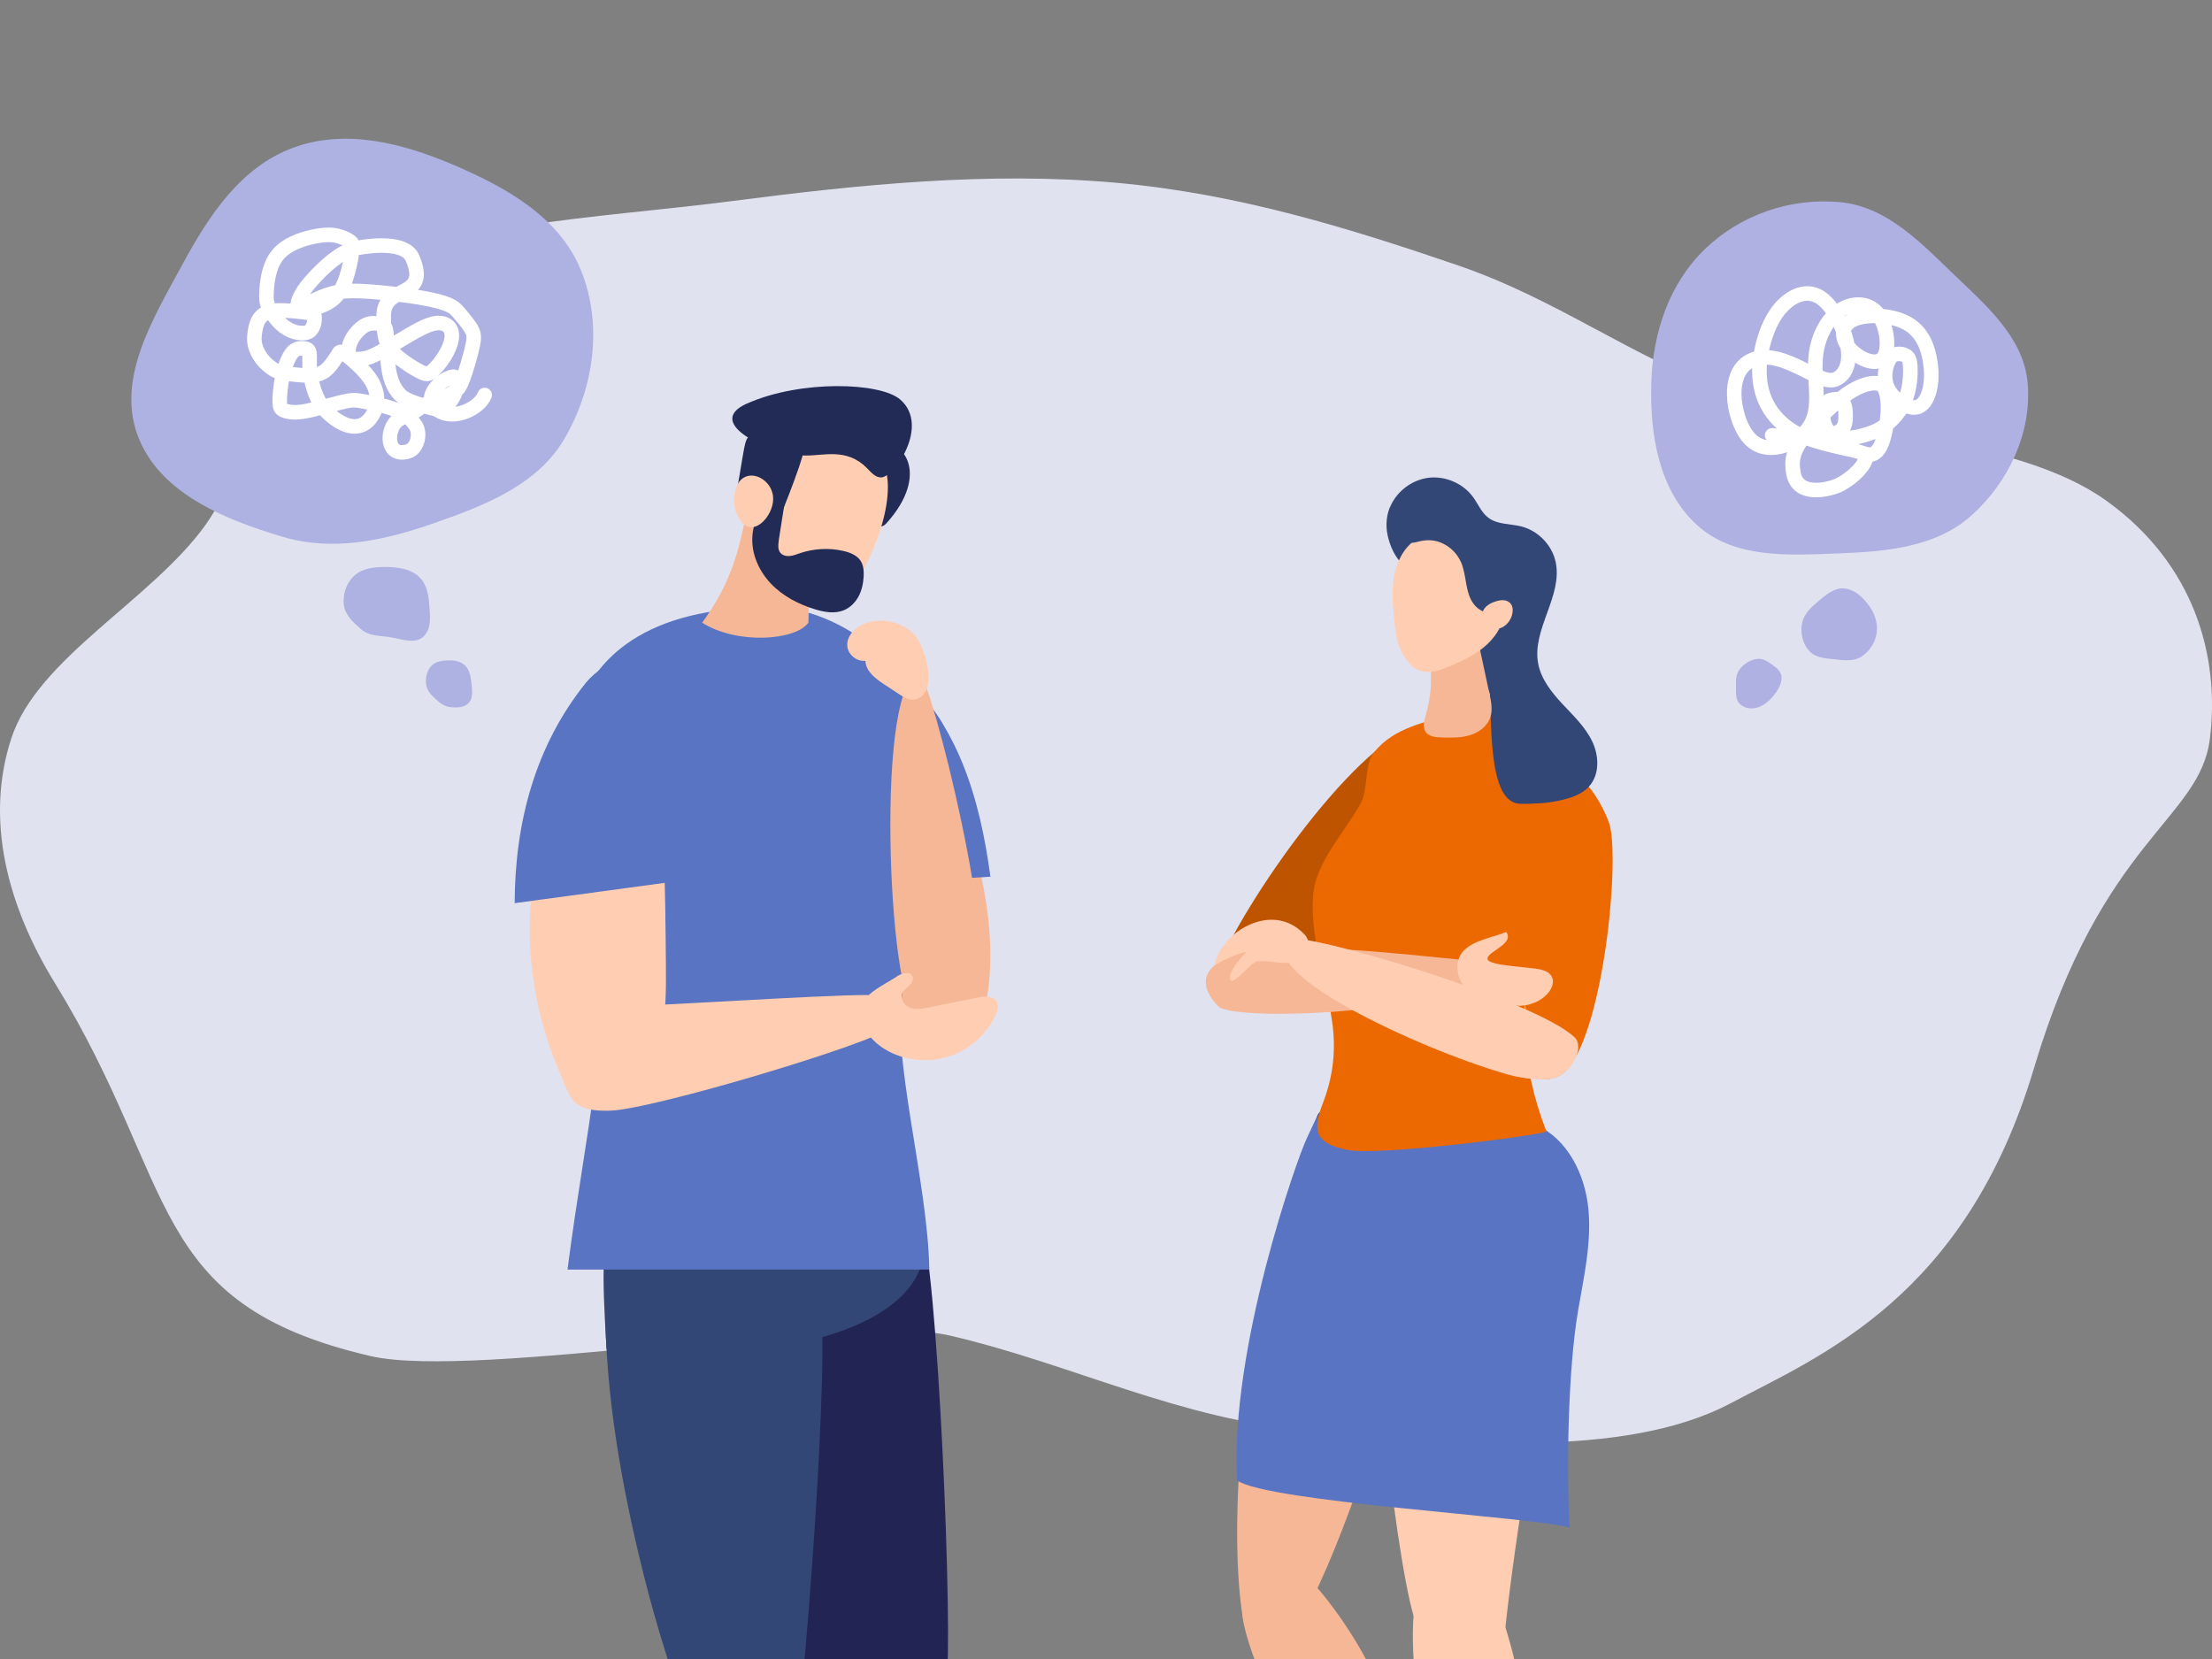 <svg width="304" height="228" viewBox="0 0 304 228" fill="none" xmlns="http://www.w3.org/2000/svg">
<rect x="0" y="0" width="304" height="228" fill="#808080" stroke="none"/>
<g clip-path="url(#clip0_1450_1359)">
<path fill-rule="evenodd" clip-rule="evenodd" d="M153.31 25.11C170.126 26.599 185.474 31.38 200.281 36.439C214.086 41.155 223.995 48.967 237.589 53.903C254.166 59.922 277.069 59.876 289.515 68.839C301.583 77.529 305.114 90.188 303.71 101.517C302.323 112.712 288.942 115.233 279.539 146.787C270.135 178.341 250.17 186.309 237.904 192.825C223.181 200.646 199.403 198.31 180.024 196.637C162.085 195.089 147.527 187.526 130.624 183.565C116.239 180.195 65.309 189.705 50.906 186.363C19.938 179.177 24.678 162.954 7.552 135.119C0.987 124.45 -2.1 112.61 1.565 101.442C5.182 90.424 20.795 82.487 28.206 72.191C35.98 61.39 32.902 47.338 46.549 38.948C60.074 30.633 81.871 30.062 100.705 27.621C118.053 25.372 135.755 23.555 153.31 25.11Z" fill="#E1E2F0"/>
<path fill-rule="evenodd" clip-rule="evenodd" d="M252.889 27.784C259.127 28.378 263.686 33.052 268.19 37.399C272.808 41.856 278.124 46.276 278.668 52.664C279.246 59.445 276.079 66.188 271.032 70.765C266.186 75.161 259.433 75.794 252.889 76.046C245.974 76.312 238.426 76.846 233.29 72.219C227.991 67.445 226.738 59.784 226.939 52.664C227.133 45.767 229.377 38.962 234.364 34.181C239.262 29.485 246.127 27.141 252.889 27.784Z" fill="#AEB1E2"/>
<path fill-rule="evenodd" clip-rule="evenodd" d="M255.782 90.263C254.727 90.931 253.435 90.751 252.192 90.616C250.917 90.478 249.538 90.431 248.668 89.49C247.745 88.493 247.417 87.044 247.651 85.706C247.875 84.422 248.861 83.497 249.861 82.658C250.918 81.772 252.042 80.766 253.419 80.868C254.84 80.973 255.977 82.027 256.819 83.173C257.634 84.284 258.116 85.63 257.916 86.992C257.721 88.33 256.927 89.538 255.782 90.263Z" fill="#AEB1E2"/>
<path fill-rule="evenodd" clip-rule="evenodd" d="M239.055 96.694C238.556 96.181 238.578 95.33 238.575 94.52C238.572 93.689 238.504 92.812 239.038 92.056C239.604 91.253 240.499 90.722 241.363 90.568C242.193 90.421 242.849 90.833 243.452 91.273C244.089 91.738 244.806 92.218 244.839 93.105C244.874 94.02 244.287 94.97 243.62 95.755C242.975 96.516 242.156 97.12 241.279 97.301C240.417 97.478 239.595 97.25 239.055 96.694Z" fill="#AEB1E2"/>
<path fill-rule="evenodd" clip-rule="evenodd" d="M38.839 73.773C30.752 71.366 21.817 67.715 18.907 59.812C16.003 51.926 21.065 43.753 25.062 36.359C28.703 29.626 33.072 22.973 40.262 20.314C47.437 17.66 55.182 19.628 62.224 22.616C69.5 25.705 76.844 29.8 79.827 37.107C82.874 44.572 81.647 53.289 77.593 60.262C73.86 66.682 66.607 69.473 59.585 71.922C52.771 74.297 45.755 75.832 38.839 73.773Z" fill="#AEB2E2"/>
<path fill-rule="evenodd" clip-rule="evenodd" d="M53.261 87.515C54.962 87.724 56.96 88.63 58.163 87.515C59.363 86.403 59.111 84.635 58.992 83.08C58.882 81.664 58.632 80.206 57.523 79.209C56.417 78.213 54.817 77.956 53.262 77.925C51.654 77.894 49.95 78.027 48.785 79.035C47.593 80.066 47.089 81.634 47.255 83.122C47.407 84.492 48.516 85.516 49.611 86.465C50.674 87.386 51.808 87.337 53.261 87.515Z" fill="#AEB2E2"/>
<path fill-rule="evenodd" clip-rule="evenodd" d="M61.904 97.184C62.81 97.275 63.851 97.271 64.458 96.557C65.064 95.845 64.884 94.761 64.78 93.805C64.684 92.934 64.513 92.041 63.899 91.451C63.287 90.862 62.432 90.739 61.608 90.754C60.755 90.77 59.856 90.89 59.265 91.537C58.661 92.199 58.435 93.176 58.563 94.09C58.68 94.931 59.294 95.538 59.9 96.099C60.487 96.643 61.129 97.106 61.904 97.184Z" fill="#AEB2E2"/>
<path fill-rule="evenodd" clip-rule="evenodd" d="M126.396 167.639C123.277 162.129 98.674 169.742 99.515 179.292C100.602 191.5 104.084 204.495 108.225 216.6C108.406 217.116 108.575 217.632 108.756 218.136C110.982 224.446 110.801 231.376 108.122 237.506C102.349 250.746 98.712 268.736 92.642 279.215L99.89 284.893C101.159 283.693 128.609 237.416 130.02 231.221C131.081 226.537 128.868 172.027 126.383 167.652L126.396 167.639Z" fill="#222554"/>
<path fill-rule="evenodd" clip-rule="evenodd" d="M83.324 185.06C83.492 187.899 90.792 186.08 93.574 186.08C116.482 186.08 129.748 178.646 126.577 168.155C123.329 157.379 102.815 159.121 92.112 162.593C89.808 163.341 86.443 164.064 84.864 166.219C82.573 169.329 82.729 174.801 83.337 185.06H83.324Z" fill="#334777"/>
<path d="M116.909 110.16C117.66 120.665 119.718 131.415 125.646 140.138C126.927 142.023 128.778 143.971 131.043 143.726C132.363 143.584 133.515 142.681 134.226 141.558C134.938 140.435 135.275 139.119 135.521 137.816C137.436 127.556 134.304 117.103 131.172 107.141C129.878 103.037 128.169 95.771 123.976 93.565C119.614 91.255 117.414 98.378 117.013 101.282C116.612 104.224 116.689 107.205 116.897 110.16H116.909Z" fill="#F5B796"/>
<path fill-rule="evenodd" clip-rule="evenodd" d="M116.418 95.23C116.625 93.487 117.078 91.449 118.695 90.687C120.404 89.887 122.229 91.049 123.562 92.236C131.612 99.437 134.653 109.593 136.116 120.485L116.832 121.672C115.55 112.987 115.395 104.082 116.418 95.217V95.23Z" fill="#5874C2"/>
<path fill-rule="evenodd" clip-rule="evenodd" d="M95.296 238.074C96.383 240.9 97.936 244.1 100.524 244.887C102.323 245.442 107.824 241.958 108.989 240.551C110.154 239.145 114.476 182.596 112.535 178.492C109.921 172.982 104.498 169.42 99.23 168.594C91.581 167.407 83.195 169.729 83.182 179.279C83.156 191.487 85.46 204.482 88.501 216.587C90.326 223.853 92.604 231.041 95.296 238.061V238.074Z" fill="#334777"/>
<path fill-rule="evenodd" clip-rule="evenodd" d="M109.714 230.318C106.918 224.73 97.82 220.304 94.131 230.589C88.216 247.146 95.71 271.897 99.269 291.022H108.484C108.963 289.293 111.267 233.415 109.701 230.305L109.714 230.318Z" fill="#334777"/>
<path fill-rule="evenodd" clip-rule="evenodd" d="M124.067 136.241C125.788 127.788 128.713 119.542 129.968 111.025C130.551 107.037 131.392 102.134 129.062 98.701C126.966 95.617 117.932 83.447 105.857 83.447C88.643 83.447 81.383 90.442 78.949 98.714C77.215 109.167 77.811 123.414 80.942 133.415C83.945 143.029 80.748 153.263 77.992 174.478H127.716C127.535 162.438 122.345 144.681 124.067 136.228V136.241Z" fill="#5874C2"/>
<path d="M126.422 92.739C127.755 92.739 137.837 131.777 134.006 137.958C132.078 141.068 128.817 141.12 125.943 139.545C121.944 137.351 120.262 92.739 126.435 92.739H126.422Z" fill="#F5B796"/>
<path d="M72.931 124.472C73.566 115 77.021 105.721 82.755 98.146C83.79 96.778 85.265 95.333 86.935 95.694C87.854 95.888 88.579 96.623 88.993 97.449C89.407 98.288 89.562 99.217 89.705 100.146C91.335 110.896 91.426 121.813 91.517 132.692C91.542 136.035 91.568 139.416 90.74 142.655C89.912 145.894 88.139 149.03 85.278 150.772C83.79 151.688 81.214 152.553 79.506 151.688C78.134 150.991 77.474 148.656 76.918 147.365C74.924 142.797 73.63 137.919 73.087 132.95C72.776 130.137 72.711 127.298 72.905 124.459L72.931 124.472Z" fill="#FFCEB2"/>
<path fill-rule="evenodd" clip-rule="evenodd" d="M89.019 94.882C88.605 93.191 87.88 91.242 86.197 90.803C84.424 90.326 81.68 92.391 80.528 93.823C73.552 102.495 70.77 113.026 70.731 124.124L91.995 121.246C92.151 112.381 91.154 103.489 89.019 94.882Z" fill="#5874C2"/>
<path d="M120.818 136.848C122.281 137.726 122.591 139.829 121.918 141.391C121.232 142.952 89.756 152.528 83.764 152.644C81.939 152.683 79.843 152.579 78.716 151.16C77.707 149.882 77.914 148.05 78.367 146.488C79.131 143.869 80.528 140.901 82.586 139.029C84.01 137.739 85.731 138.281 87.478 138.229C93.898 138.036 119.886 136.293 120.818 136.861V136.848Z" fill="#FFCEB2"/>
<path fill-rule="evenodd" clip-rule="evenodd" d="M121.84 71.898C121.09 72.724 120.43 72.336 120.676 71.252C121.465 67.807 121.698 67.291 120.727 63.871C120.197 61.987 119.951 61.793 120.857 61.367C123.859 59.948 128.027 65.019 121.84 71.898Z" fill="#222B56"/>
<path d="M110.684 71.407C109.506 66.219 105.572 65.006 103.281 66.245C101.819 75.963 100.317 80.273 96.499 85.577C101.249 88.609 109.351 88.042 111.098 85.577C111.163 84.802 111.292 74.091 110.684 71.407Z" fill="#F5B796"/>
<path d="M108.82 60.309C113.208 56.631 120.223 58.812 121.763 64.696C123.174 70.091 118.527 80.014 116.055 81.782C111.72 84.88 104.964 79.059 104.459 76.001C103.721 71.536 105.132 63.393 108.82 60.309Z" fill="#FFCEB2"/>
<path fill-rule="evenodd" clip-rule="evenodd" d="M107.034 74.285C106.944 74.853 106.879 75.498 107.229 75.95C107.526 76.324 108.044 76.453 108.523 76.414C109.002 76.375 109.442 76.195 109.895 76.04C111.823 75.382 113.92 75.266 115.9 75.717C116.806 75.924 117.738 76.285 118.255 77.046C118.67 77.679 118.734 78.466 118.695 79.214C118.644 80.169 118.437 81.124 117.997 81.963C117.544 82.802 116.832 83.525 115.952 83.873C114.709 84.376 113.311 84.131 112.03 83.744C109.752 83.06 107.578 81.924 105.934 80.195C104.304 78.479 103.255 76.13 103.398 73.756C103.462 72.581 103.825 71.42 104.433 70.413C104.964 69.536 105.701 68.749 106.659 68.4C108.147 67.858 107.837 69.11 107.694 69.987C107.462 71.42 107.254 72.852 107.021 74.285H107.034Z" fill="#222B56"/>
<path fill-rule="evenodd" clip-rule="evenodd" d="M110.399 62.103C110.464 62.941 106.517 73.124 106.258 72.956C105.3 72.323 104.562 69.11 102.582 68.839C101.948 68.749 101.003 68.994 101.223 67.729C102.621 59.767 102.22 60.115 103.786 59.664C107.216 58.67 110.296 60.619 110.412 62.103H110.399Z" fill="#222B56"/>
<path fill-rule="evenodd" clip-rule="evenodd" d="M102.673 55.457C110.05 52.179 121.025 52.528 123.743 54.928C127.807 58.502 122.928 65.523 121.129 65.613C120.3 65.652 119.705 64.89 119.123 64.31C116.366 61.535 113.208 62.632 110.736 62.606C106.361 62.568 96.383 58.244 102.66 55.457H102.673Z" fill="#222B56"/>
<path d="M101.081 67.278C100.706 68.53 100.848 69.936 101.469 71.085C103.242 74.388 106.336 70.981 106.258 68.478C106.167 65.497 102.09 63.858 101.081 67.265V67.278Z" fill="#FFCEB2"/>
<path d="M123.238 134.19C123.937 133.751 125.063 133.415 125.4 134.164C125.594 134.616 125.309 135.119 124.96 135.467C124.61 135.803 124.17 136.1 123.989 136.551C123.678 137.339 124.325 138.229 125.128 138.513C125.93 138.784 126.797 138.629 127.626 138.461C129.865 138.01 132.104 137.545 134.356 137.093C135.288 136.9 136.478 136.822 136.97 137.622C137.332 138.216 137.099 138.977 136.802 139.61C135.598 142.113 133.385 144.114 130.771 145.069C128.156 146.011 125.167 145.894 122.643 144.746C121.116 144.049 119.718 142.952 118.928 141.481C116.702 137.364 120.326 136.074 123.251 134.216L123.238 134.19Z" fill="#FFCEB2"/>
<path d="M125.529 87.074C123.859 85.461 121.271 84.88 119.071 85.616C117.634 86.093 116.262 87.383 116.456 88.88C116.599 90.029 117.789 90.945 118.941 90.816C118.967 92.223 120.274 93.229 121.465 94.017L123.601 95.423C124.235 95.836 124.947 96.275 125.697 96.133C129.218 95.462 127.108 88.597 125.542 87.087L125.529 87.074Z" fill="#FFCEB2"/>
<path d="M188.886 230.515C190.743 235.39 191.034 249.871 195.409 263.939C195.588 264.854 191.146 266.282 190.609 265.623C183.594 250.25 172.998 232.991 170.895 223.007C170.19 219.671 173.614 212.33 177.731 215.086C181.479 217.596 187.353 226.465 188.886 230.526V230.515Z" fill="#F5B796"/>
<path d="M195.789 164.403C196.394 168.531 195.599 172.737 194.659 176.809C191.694 189.65 186.033 208.269 180.192 220.084C179.476 221.523 171.029 223.91 170.805 222.427C168.433 207.277 171.801 180.457 176.433 165.831C177.429 162.696 178.637 159.506 180.931 157.129C187.61 150.235 194.704 156.884 195.801 164.403H195.789Z" fill="#F5B796"/>
<path d="M209.07 233.917C209.294 239.127 205.02 252.96 204.729 267.687C204.606 268.613 199.94 268.579 199.638 267.776C197.826 250.986 193.194 231.284 194.357 221.143C194.749 217.763 200.31 211.861 203.342 215.766C206.105 219.325 208.88 229.588 209.07 233.917Z" fill="#FFCEB2"/>
<path fill-rule="evenodd" clip-rule="evenodd" d="M182.833 172.748C186.145 176.842 196.147 180.189 198.978 178.438C214.452 168.832 214.273 170.651 215.448 165.976C216.365 162.35 214.407 158.691 212.516 155.478C210.827 152.6 193.518 149.911 185.731 151.93C184.153 152.343 181.714 151.785 181.054 153.325C179.801 156.259 178.973 159.082 177.049 163.934C175.963 166.668 179.689 168.877 182.822 172.759L182.833 172.748Z" fill="#222B56"/>
<path d="M213.322 156.895C207.817 149.386 194.782 150.625 190.788 160.386C186.369 171.197 191.795 213.813 194.268 222.047C195.398 224.189 205.098 228.138 206.844 224.111C208.142 211.504 212.002 188.076 213.881 181.695C215.302 176.898 219.017 164.682 213.311 156.895H213.322Z" fill="#FFCEB2"/>
<path fill-rule="evenodd" clip-rule="evenodd" d="M166.576 134.939C166.251 135.944 172.696 136.925 173.591 136.133C181.815 128.826 192.254 118.741 197.524 109.091C198.43 107.428 194.413 101.683 194.659 99.809C185.798 102.363 169.474 125.925 166.587 134.928L166.576 134.939Z" fill="#BF5400"/>
<path fill-rule="evenodd" clip-rule="evenodd" d="M170.022 203.461C174.184 206.428 210.782 208.47 215.683 209.942C215.28 201.687 215.493 188.266 216.88 180.122C217.674 175.47 218.76 170.773 218.29 166.076C217.82 161.379 215.437 156.538 211.118 154.608C206.598 152.588 201.384 154.172 196.427 154.228C193.932 154.262 191.426 153.871 189.054 153.101C187.275 152.532 184.97 150.759 183.057 151.528C181.256 152.254 180.405 154.808 179.622 156.381C178.335 158.97 168.982 185.376 170.022 203.461Z" fill="#5874C2"/>
<path fill-rule="evenodd" clip-rule="evenodd" d="M183.057 140.261C182.206 134.527 180.036 128.904 180.461 123.114C180.797 118.551 184.556 114.736 186.962 110.485C188.103 108.466 187.454 105.097 188.819 103.412C191.638 99.931 195.733 99.362 200.008 97.979C211.711 94.208 214.743 111.668 214.262 115.505C213.781 119.343 211.364 124.743 210.67 128.558C208.891 138.32 208.947 146.23 212.516 155.478C212.684 155.902 189.546 158.914 185.227 158.044C180.841 157.163 180.282 155.534 181.781 151.663C183.236 147.937 183.65 144.222 183.057 140.25V140.261Z" fill="#EC6800"/>
<path d="M172.752 130.465C181.904 129.539 198.531 131.837 204.55 132.217C204.304 139.178 169.664 140.628 167.426 138.297C162.358 133.02 169.843 130.755 172.752 130.465Z" fill="#F5B796"/>
<path fill-rule="evenodd" clip-rule="evenodd" d="M208.958 112.148C209.249 123.069 209.529 134.003 209.82 144.924C209.842 145.817 209.887 146.776 210.458 147.457C211.621 148.874 214.195 148.383 215.392 146.999C220.561 141.02 222.709 117.302 221.109 113.007C219.789 109.47 217.227 105.967 213.702 104.372C208.791 102.152 208.869 108.321 208.97 112.148H208.958Z" fill="#EC6800"/>
<path d="M177.239 129.105C179.007 127.933 210.972 137.371 216.399 142.559C217.876 143.976 215.895 147.858 213.132 148.271C211.286 148.55 208.567 148.07 207.012 147.613C194.592 144.02 171.935 133.344 177.239 129.105Z" fill="#FFCEB2"/>
<path fill-rule="evenodd" clip-rule="evenodd" d="M191.023 69.731C191.896 67.567 194.01 65.95 196.326 65.659C198.654 65.38 201.093 66.44 202.458 68.326C203.152 69.285 203.61 70.468 204.572 71.171C205.826 72.108 207.56 71.963 209.081 72.353C211.386 72.933 213.288 74.897 213.792 77.206C214.821 81.903 210.491 86.499 211.398 91.218C211.812 93.371 213.255 95.168 214.743 96.763C216.231 98.358 217.876 99.909 218.816 101.884C219.767 103.858 219.867 106.424 218.402 108.064C217.361 109.236 215.761 109.704 214.228 110.039C212.516 110.418 210.782 110.474 209.026 110.474C204.986 110.474 204.986 102.174 204.774 95.748C204.651 92.033 196.036 91.631 194.973 88.061C194.391 86.109 195.051 84 194.85 81.97C194.659 79.995 193.641 78.589 192.377 77.15C191.437 76.068 190.799 74.417 190.609 73.022C190.464 71.907 190.587 70.758 191.012 69.709L191.023 69.731Z" fill="#334777"/>
<path d="M196.438 90.404C196.864 93.003 196.707 95.703 195.957 98.236C195.722 99.017 195.465 99.931 195.935 100.601C196.382 101.237 197.289 101.326 198.061 101.348C199.37 101.393 200.701 101.426 201.966 101.058C203.219 100.69 204.405 99.831 204.819 98.582C205.154 97.555 204.942 96.439 204.707 95.391C204.27 93.371 203.845 91.341 203.409 89.322C203.286 88.731 203.14 88.106 202.738 87.66C202.055 86.901 200.813 86.901 199.907 87.37C199.001 87.838 198.352 88.675 197.736 89.478L196.427 90.404H196.438Z" fill="#F5B796"/>
<path d="M192.589 89.533C191.94 88.228 191.773 86.733 191.627 85.283C191.426 83.286 191.236 81.255 191.571 79.269C191.918 77.295 192.869 75.331 194.525 74.193C196.528 72.821 199.235 72.866 201.54 73.647C203.543 74.316 205.468 75.621 206.251 77.574C206.676 78.634 206.743 79.805 206.799 80.943C206.866 82.427 206.933 83.955 206.486 85.372C205.982 86.945 204.863 88.261 203.543 89.254C202.223 90.247 200.712 90.939 199.18 91.575C198.296 91.943 197.389 92.289 196.438 92.345C194.536 92.467 193.361 91.095 192.578 89.522L192.589 89.533Z" fill="#FFCEB2"/>
<path fill-rule="evenodd" clip-rule="evenodd" d="M200.768 77.206C201.619 79.114 201.294 81.512 202.626 83.13C203.711 84.435 205.803 84.77 207.235 83.855C208.332 83.163 208.97 81.88 209.048 80.586C209.126 79.292 208.668 78.009 207.951 76.938C207.235 75.867 206.262 74.975 205.221 74.205C203.621 73.011 201.831 72.04 199.873 71.628C198.631 71.371 197.333 71.349 196.103 71.628C195.174 71.84 193.361 72.342 193.115 73.446C192.869 74.539 193.831 74.729 194.603 74.517C195.789 74.194 196.841 74.093 198.016 74.573C199.236 75.064 200.242 76.034 200.768 77.228V77.206Z" fill="#334777"/>
<path d="M205.412 82.706C205.781 82.573 206.173 82.472 206.564 82.483C206.956 82.494 207.359 82.651 207.605 82.952C207.94 83.353 207.94 83.945 207.817 84.458C207.482 85.741 206.34 86.678 204.975 86.399C203.935 86.198 203.543 85.261 203.733 84.268C203.901 83.42 204.662 82.963 205.423 82.695L205.412 82.706Z" fill="#FFCEB2"/>
<path d="M207.012 128.089C208.198 129.796 204.181 130.811 204.449 131.849C204.684 132.752 210.368 132.897 211.722 133.243C212.382 133.41 213.143 133.689 213.367 134.481C213.579 135.229 213.165 136.032 212.684 136.556C211.509 137.839 209.876 138.308 208.31 138.219C206.754 138.129 205.244 137.549 203.745 136.969C202.961 136.668 202.156 136.356 201.484 135.764C200.108 134.548 199.806 131.96 201.216 130.588C202.659 129.182 205.3 128.781 207.012 128.089Z" fill="#FFCEB2"/>
<path d="M166.956 132.63C168.366 131.793 170.38 130.946 171.298 130.834C170.425 131.693 168.612 133.869 169.105 134.661C169.586 135.43 171.868 132.262 172.774 132.128C174.565 131.872 176.545 132.809 178.223 131.983C179.488 131.37 180.36 129.585 179.331 128.48C174.732 123.527 167.527 128.447 166.945 132.63H166.956Z" fill="#FFCEB2"/>
<path d="M243.551 59.828C243.551 59.828 246.806 60.328 251.797 59.621C253.582 59.369 253.648 58.07 253.65 57.175C253.652 56.28 253.536 55.505 253.156 55.141C252.776 54.778 252.137 54.848 251.691 54.955C251.246 55.061 251.013 55.202 250.835 55.592C250.657 55.981 250.541 56.615 250.568 57.293C250.596 57.972 250.77 58.676 251.296 59.25C252.501 60.565 254.813 60.4 257.476 59.375C258.971 58.8 260.547 57.434 261.473 55.761C262.398 54.088 262.573 51.976 262.546 50.712C262.52 49.448 262.287 49.096 261.935 48.879C261.583 48.662 261.118 48.592 260.675 48.661C260.232 48.731 259.825 48.942 259.47 49.755C259.115 50.568 258.824 51.976 259.401 53.265C259.978 54.554 261.431 55.68 262.558 55.944C263.684 56.207 264.44 55.574 264.917 54.437C265.393 53.301 265.568 51.682 265.28 49.756C264.992 47.83 264.236 45.647 262.132 44.453C260.027 43.258 256.597 43.117 254.801 43.889C253.005 44.662 252.947 46.352 254.109 47.785C255.271 49.219 257.654 50.346 258.708 49.307C259.761 48.268 259.413 45.029 258.215 43.325C257.018 41.621 254.984 41.551 253.383 42.359C251.783 43.168 250.678 44.858 250.08 46.538C249.482 48.219 249.424 49.838 249.51 51.693C249.597 53.549 249.829 55.591 249.31 57.276C248.79 58.962 247.511 60.229 245.922 60.953C244.333 61.676 242.473 61.817 241.078 60.833C239.684 59.849 238.812 57.737 238.479 55.733C238.146 53.73 238.379 51.899 239.283 50.675C240.188 49.45 241.757 48.886 243.642 49.195C245.526 49.503 247.677 50.7 249.221 51.458C250.765 52.215 251.637 52.497 252.522 52.008C253.407 51.519 254.279 50.252 253.973 47.944C253.666 45.637 252.155 42.327 250.359 41.01C248.563 39.692 246.528 40.467 245.044 41.957C243.56 43.447 242.688 45.63 242.209 47.67C241.731 49.71 241.673 51.541 242.021 53.223C242.709 56.553 244.95 58.471 246.768 59.501C248.044 60.224 250.634 61.034 254.271 61.778C255.771 62.085 256.513 62.593 257.193 62.459C257.873 62.325 258.454 61.62 258.841 60.237C259.765 56.929 259.582 54.144 258.855 53.15C258.319 52.416 256.675 52.437 254.531 53.7C252.387 54.963 249.597 57.78 248.014 59.864C246.431 61.949 246.14 63.217 246.485 65.067C247.114 68.446 251.46 67.197 252.522 66.756C253.584 66.314 255.39 64.993 256.124 63.714C256.392 63.209 256.45 62.998 256.51 62.78" stroke="white" stroke-width="2" stroke-linecap="round"/>
<path d="M66.609 54.288C65.885 56.169 62.326 57.834 60.215 56.382C59.7 56.028 59.333 55.515 59.262 54.989C59.191 54.464 59.426 53.941 59.753 53.474C60.391 52.566 61.318 52.047 62.041 51.813C62.352 51.713 62.6 51.749 62.718 52.082C62.836 52.414 62.829 53.067 62.64 53.711C62.26 55.01 61.374 55.824 60.725 56.161C60.429 56.315 60.086 56.282 59.345 56.097C58.604 55.912 57.446 55.538 56.632 55.225C55.819 54.913 55.386 54.674 54.957 54.233C54.527 53.793 54.114 53.159 53.821 52.354C53.527 51.548 53.366 50.59 53.276 49.443C53.186 48.297 53.173 46.99 53.123 46.136C53.073 45.283 52.986 44.922 52.591 44.69C52.195 44.457 51.493 44.363 50.902 44.461C50.311 44.559 49.852 44.853 49.406 45.271C48.96 45.689 48.541 46.222 48.272 46.772C47.753 47.832 47.827 48.714 48.171 49.161C48.362 49.408 49.051 49.377 49.677 49.319C50.303 49.262 50.966 49.097 52.429 48.286C53.892 47.475 56.135 46.023 57.712 45.217C59.29 44.41 60.133 44.294 60.792 44.443C61.451 44.592 61.901 45.01 62.047 45.627C62.194 46.244 62.023 47.047 61.68 47.844C61.338 48.64 60.829 49.407 60.347 50.008C59.865 50.61 59.426 51.023 59.108 51.232C58.791 51.44 58.608 51.431 58.271 51.306C57.935 51.18 57.45 50.938 56.757 50.515C56.065 50.091 55.179 49.493 54.489 48.886C53.799 48.28 53.332 47.682 53.056 46.76C52.781 45.837 52.712 44.607 52.737 43.263C52.819 39.005 59.118 41.219 56.698 35.481C55.734 33.198 51.22 33.702 49.206 34.051C48.322 34.205 47.413 34.595 46.452 35.246C45.49 35.898 44.504 36.799 43.676 37.643C42.847 38.487 42.208 39.247 41.76 39.909C41.313 40.572 41.076 41.114 40.975 41.513C40.873 41.913 40.914 42.152 41.246 42.311C41.58 42.469 42.204 42.54 43.139 42.34C44.074 42.139 45.301 41.666 46.176 40.742C47.051 39.817 47.538 38.456 47.868 37.205C48.199 35.953 48.358 34.853 48.418 34.216C48.477 33.579 48.432 33.438 48.167 33.225C47.902 33.012 47.419 32.73 46.742 32.515C46.066 32.299 45.209 32.158 43.614 32.423C42.018 32.689 39.708 33.366 38.373 34.795C37.037 36.225 36.746 38.388 36.649 39.761C36.551 41.135 36.656 41.655 36.906 42.2C37.155 42.744 37.546 43.298 37.933 43.79C38.658 44.712 39.511 45.304 40.457 45.61C40.952 45.771 41.54 45.805 41.957 45.747C42.374 45.689 42.619 45.504 42.805 45.243C43.204 44.685 43.252 44.035 43.236 43.555C43.23 43.351 43.135 43.229 42.955 43.139C42.775 43.049 42.49 42.995 41.628 42.893C40.765 42.79 39.334 42.64 38.304 42.666C37.273 42.693 36.688 42.901 36.245 43.2C35.803 43.498 35.523 43.88 35.321 44.43C35.12 44.98 35.006 45.687 34.963 46.269C34.887 47.286 35.222 48.147 35.723 48.939C36.2 49.694 36.859 50.288 37.56 50.752C37.911 50.984 38.345 51.121 39.102 51.27C39.86 51.419 40.952 51.552 41.856 51.588C42.76 51.624 43.444 51.559 43.988 51.347C45.052 50.933 45.677 49.895 46.262 49.035C46.492 48.696 46.54 48.536 46.651 48.43C46.762 48.325 46.921 48.273 47.692 48.865C48.463 49.456 49.84 50.692 50.669 51.8C51.499 52.908 51.74 53.85 51.797 54.619C51.855 55.388 51.722 55.955 51.442 56.563C51.161 57.171 50.737 57.803 50.123 58.198C49.509 58.593 48.717 58.732 47.816 58.472C46.914 58.212 45.927 57.55 45.162 56.84C44.398 56.13 43.885 55.392 43.457 54.37C43.029 53.349 42.7 52.066 42.592 50.973C42.483 49.879 42.605 49.015 42.526 48.523C42.447 48.031 42.164 47.937 41.835 47.89C41.506 47.843 41.14 47.844 40.787 47.986C40.435 48.127 40.107 48.407 39.756 49.057C39.405 49.707 39.04 50.718 38.793 51.899C38.547 53.08 38.428 54.4 38.44 55.192C38.452 55.985 38.598 56.21 38.958 56.379C39.318 56.549 39.889 56.656 40.538 56.66C41.187 56.664 41.899 56.561 43.154 56.255C44.41 55.949 46.188 55.444 47.299 55.193C48.411 54.942 48.802 54.962 49.728 55.127C50.655 55.291 52.104 55.601 53.222 55.927C54.34 56.253 55.082 56.587 55.712 57.038C56.341 57.49 56.837 58.049 57.123 58.496C57.853 59.639 57.344 61.684 56.059 62.046C53.141 62.87 53.077 59.375 54.41 57.98C55.063 57.297 56.829 56.763 57.584 56.152C58.336 55.544 59.149 55.277 59.897 55.055C61.013 54.725 61.978 54.179 62.69 53.647C63.069 53.364 63.307 52.932 63.689 51.896C64.072 50.86 64.547 49.202 64.817 48.111C65.086 47.02 65.136 46.548 65.092 46.133C65.048 45.718 64.908 45.374 64.515 44.806C64.123 44.237 63.482 43.453 63.014 42.923C62.546 42.394 62.271 42.143 61.549 41.846C60.827 41.55 59.666 41.215 57.703 40.886C55.74 40.556 53.009 40.242 50.961 40.089C48.912 39.935 47.63 39.95 46.475 40.151C45.321 40.352 44.334 40.739 43.475 41.138C42.617 41.537 41.917 41.938 41.195 42.351" stroke="white" stroke-width="2" stroke-linecap="round"/>
</g>
<defs>
<clipPath id="clip0_1450_1359">
<rect width="304" height="228" fill="white"/>
</clipPath>
</defs>
</svg>
